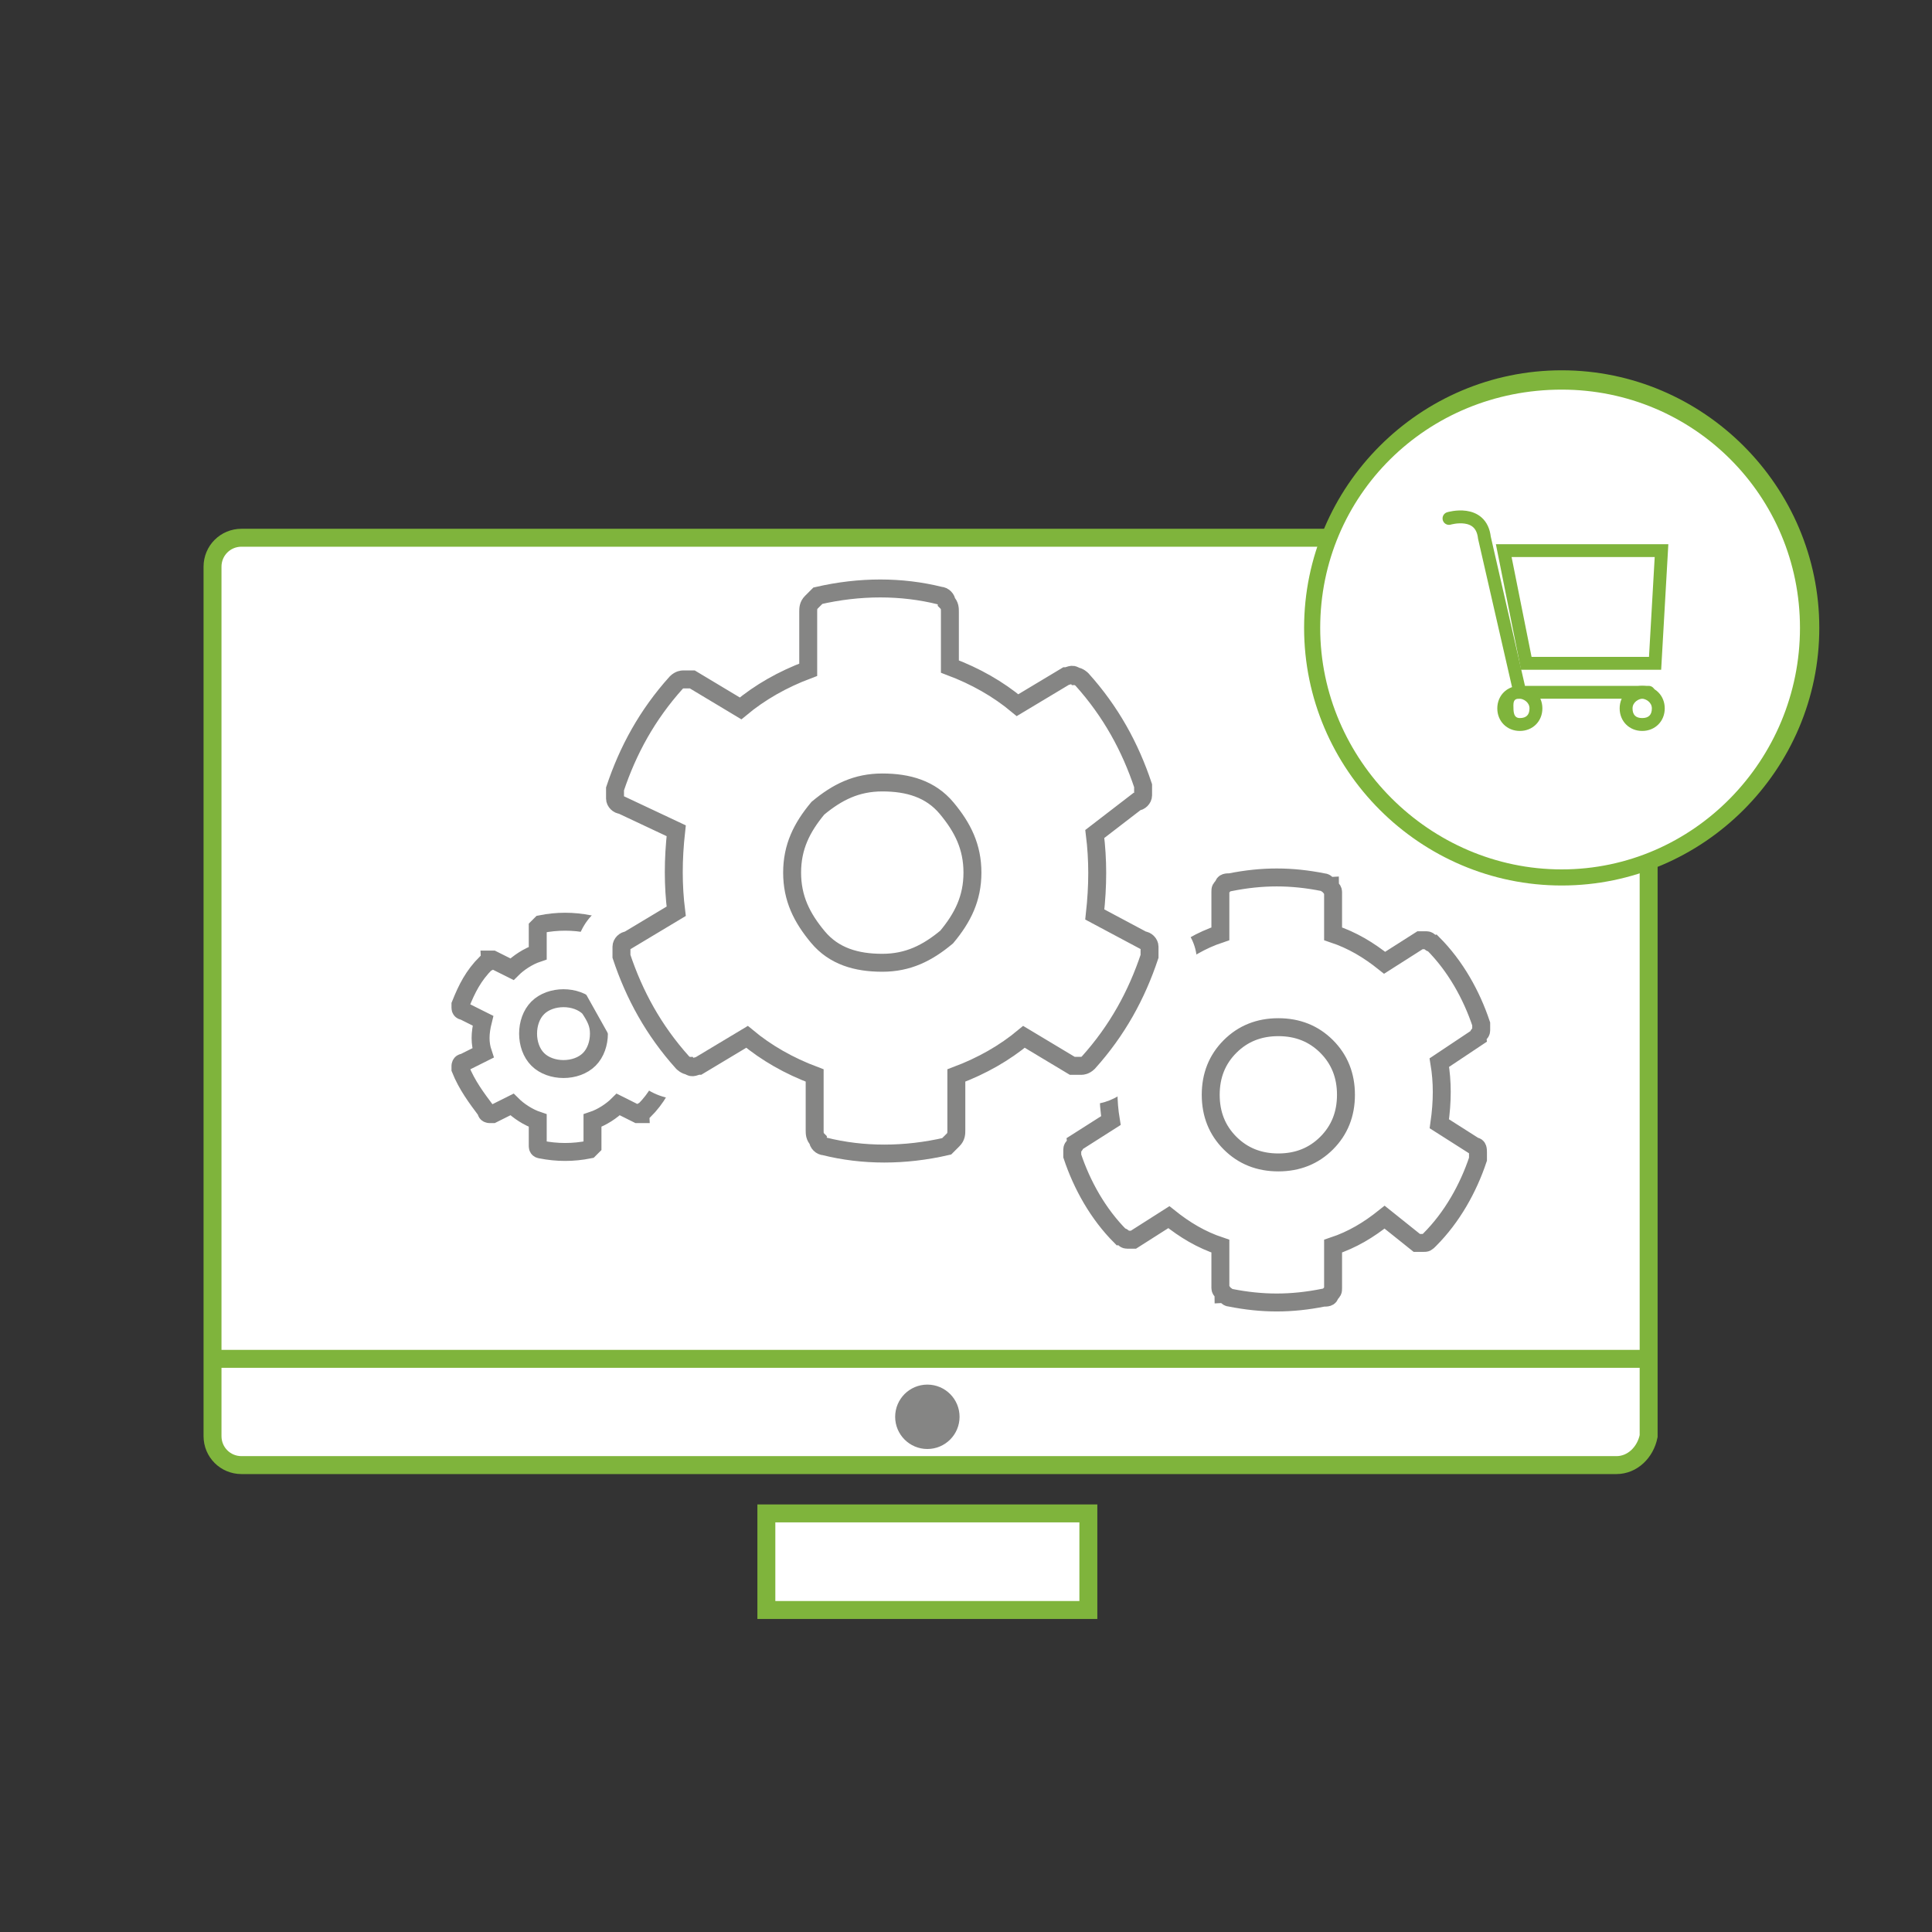 <?xml version="1.0" encoding="utf-8"?>
<!-- Generator: Adobe Illustrator 26.3.1, SVG Export Plug-In . SVG Version: 6.00 Build 0)  -->
<svg version="1.1" id="Layer_1" xmlns="http://www.w3.org/2000/svg" xmlns:xlink="http://www.w3.org/1999/xlink" x="0px" y="0px"
	 viewBox="0 0 60 60" style="enable-background:new 0 0 60 60;" xml:space="preserve">
<rect x="0" y="0" width="60" height="60" fill="#333333" stroke="none"/>
<style type="text/css">
	.st0{fill:#7FB43C;}
	.st1{fill:none;stroke:#7FB43C;stroke-width:0.544;stroke-miterlimit:10;}
	.st2{fill:#858584;}
	.st3{fill:#7FB43C;stroke:#FFFFFF;stroke-miterlimit:10;}
	.st4{fill:none;stroke:#FFFFFF;stroke-width:0.389;stroke-linecap:round;stroke-linejoin:round;stroke-miterlimit:10;}
	.st5{fill:#FFFFFF;}
	.st6{fill:#FFFFFF;stroke:#7FB43C;stroke-width:0.557;stroke-miterlimit:10;}
	.st7{fill:none;stroke:#858584;stroke-width:0.557;stroke-miterlimit:10;}
	.st8{fill:#FFFFFF;stroke:#7FB43C;stroke-width:0.4;stroke-linecap:round;stroke-miterlimit:10;}
	.st9{fill:#FFFFFF;stroke:#7FB43C;stroke-width:0.4;stroke-miterlimit:10;}
	.st10{fill:#858584;stroke:#FFFFFF;stroke-miterlimit:10;}
</style>
<path class="st0" d="M269.5,45.5h-43.2c-0.4,0-0.7-0.3-0.7-0.7V42h44.5v2.8C270.1,45.2,269.8,45.5,269.5,45.5z"/>
<path class="st1" d="M269.3,45.5h-42.8c-0.5,0-0.9-0.4-0.9-0.9v-27c0-0.5,0.4-0.9,0.9-0.9h42.8c0.5,0,0.9,0.4,0.9,0.9v27
	C270.1,45.1,269.7,45.5,269.3,45.5z"/>
<line class="st1" x1="225.5" y1="42.2" x2="270" y2="42.2"/>
<circle class="st2" cx="247.9" cy="44" r="1"/>
<rect x="242.9" y="47" class="st0" width="10" height="3"/>
<g>
	<g>
		<path class="st2" d="M263.8,35.4c0.1,0,0.1,0.1,0.1,0.2c0,0.1,0,0.1,0,0.2c-0.3,0.9-0.8,1.8-1.5,2.5c-0.1,0.1-0.1,0.1-0.2,0.1
			c-0.1,0-0.1,0-0.2,0l-1.1-0.7c-0.5,0.4-1,0.7-1.6,0.9v1.3c0,0.1,0,0.1-0.1,0.2c0,0.1-0.1,0.1-0.2,0.1c-1,0.2-1.9,0.2-2.9,0
			c-0.1,0-0.1-0.1-0.2-0.1c0-0.1-0.1-0.1-0.1-0.2v-1.3c-0.6-0.2-1.1-0.5-1.6-0.9l-1.1,0.7c-0.1,0-0.1,0-0.2,0
			c-0.1,0-0.1-0.1-0.2-0.1c-0.7-0.7-1.2-1.6-1.5-2.5c0-0.1,0-0.1,0-0.2c0-0.1,0.1-0.1,0.1-0.2l1.1-0.7c-0.1-0.6-0.1-1.2,0-1.9
			l-1.1-0.7c-0.1,0-0.1-0.1-0.1-0.2c0-0.1,0-0.1,0-0.2c0.3-0.9,0.8-1.8,1.5-2.5c0.1-0.1,0.1-0.1,0.2-0.1c0.1,0,0.1,0,0.2,0l1.1,0.7
			c0.5-0.4,1-0.7,1.6-0.9v-1.3c0-0.1,0-0.1,0.1-0.2c0-0.1,0.1-0.1,0.2-0.1c1-0.2,1.9-0.2,2.9,0c0.1,0,0.1,0.1,0.2,0.1
			c0,0.1,0.1,0.1,0.1,0.2v1.3c0.6,0.2,1.1,0.5,1.6,0.9l1.1-0.7c0.1,0,0.1,0,0.2,0c0.1,0,0.1,0.1,0.2,0.1c0.7,0.7,1.2,1.6,1.5,2.5
			c0,0.1,0,0.1,0,0.2c0,0.1-0.1,0.1-0.1,0.2l-1.1,0.7c0.1,0.6,0.1,1.2,0,1.9L263.8,35.4z M259.2,32.3c-0.4-0.4-0.9-0.6-1.5-0.6
			s-1.1,0.2-1.5,0.6c-0.4,0.4-0.6,0.9-0.6,1.5s0.2,1.1,0.6,1.5c0.4,0.4,0.9,0.6,1.5,0.6s1.1-0.2,1.5-0.6c0.4-0.4,0.6-0.9,0.6-1.5
			S259.6,32.7,259.2,32.3z"/>
	</g>
</g>
<g>
	<g>
		<path class="st2" d="M239.8,34.1c0,0,0.1,0.1,0.1,0.1s0,0.1,0,0.1c-0.2,0.6-0.5,1.2-1,1.7c0,0-0.1,0.1-0.1,0.1c0,0-0.1,0-0.1,0
			l-0.7-0.4c-0.3,0.3-0.7,0.5-1.1,0.6V37c0,0,0,0.1,0,0.1s-0.1,0.1-0.1,0.1c-0.6,0.1-1.3,0.1-1.9,0c0,0-0.1,0-0.1-0.1s0-0.1,0-0.1
			v-0.9c-0.4-0.1-0.8-0.3-1.1-0.6l-0.7,0.4c0,0-0.1,0-0.1,0c0,0-0.1,0-0.1-0.1c-0.4-0.5-0.8-1-1-1.7c0,0,0-0.1,0-0.1s0-0.1,0.1-0.1
			l0.7-0.4c-0.1-0.4-0.1-0.8,0-1.2l-0.7-0.4c0,0-0.1-0.1-0.1-0.1s0-0.1,0-0.1c0.2-0.6,0.5-1.2,1-1.7c0,0,0.1-0.1,0.1-0.1
			c0,0,0.1,0,0.1,0l0.7,0.4c0.3-0.3,0.7-0.5,1.1-0.6V29c0,0,0-0.1,0-0.1s0.1-0.1,0.1-0.1c0.6-0.1,1.3-0.1,1.9,0c0,0,0.1,0,0.1,0.1
			s0,0.1,0,0.1v0.9c0.4,0.1,0.8,0.3,1.1,0.6l0.7-0.4c0,0,0.1,0,0.1,0c0,0,0.1,0,0.1,0.1c0.4,0.5,0.8,1,1,1.7c0,0,0,0.1,0,0.1
			s0,0.1-0.1,0.1l-0.7,0.4c0.1,0.4,0.1,0.8,0,1.2L239.8,34.1z M236.7,32c-0.3-0.3-0.6-0.4-1-0.4s-0.7,0.1-1,0.4
			c-0.3,0.3-0.4,0.6-0.4,1s0.1,0.7,0.4,1c0.3,0.3,0.6,0.4,1,0.4s0.7-0.1,1-0.4c0.3-0.3,0.4-0.6,0.4-1S237,32.3,236.7,32z"/>
	</g>
</g>
<circle class="st3" cx="267.5" cy="19.5" r="8"/>
<g>
	<path class="st4" d="M264.1,16.1c0,0,1-0.3,1.1,0.6l1.1,4.8h4"/>
	<circle class="st5" cx="266.3" cy="21.9" r="0.7"/>
	<circle class="st5" cx="270.1" cy="21.9" r="0.7"/>
	<polygon class="st5" points="270.4,20.6 266.5,20.6 265.8,17.1 270.7,17.1 	"/>
</g>
<path class="st6" d="M50.2,45.5H7.5c-0.5,0-0.9-0.4-0.9-0.9v-27c0-0.5,0.4-0.9,0.9-0.9h42.8c0.5,0,0.9,0.4,0.9,0.9v27
	C51.1,45.1,50.7,45.5,50.2,45.5z"/>
<line class="st6" x1="6.5" y1="42.2" x2="51" y2="42.2"/>
<circle class="st2" cx="28.8" cy="44" r="1"/>
<rect x="23.8" y="47" class="st6" width="10" height="3"/>
<g>
	<g>
		<path class="st7" d="M20.7,33C20.7,33,20.7,33,20.7,33c0.1,0.1,0.1,0.2,0.1,0.2c-0.2,0.5-0.4,0.9-0.8,1.3c0,0-0.1,0-0.1,0.1
			c0,0-0.1,0-0.1,0l-0.6-0.3c-0.2,0.2-0.5,0.4-0.8,0.5v0.7c0,0,0,0.1,0,0.1c0,0-0.1,0.1-0.1,0.1c-0.5,0.1-1,0.1-1.5,0
			c0,0-0.1,0-0.1-0.1c0,0,0-0.1,0-0.1v-0.7c-0.3-0.1-0.6-0.3-0.8-0.5l-0.6,0.3c0,0-0.1,0-0.1,0c0,0-0.1,0-0.1-0.1
			c-0.3-0.4-0.6-0.8-0.8-1.3c0,0,0-0.1,0-0.1c0,0,0-0.1,0.1-0.1l0.6-0.3c-0.1-0.3-0.1-0.6,0-1l-0.6-0.3c0,0-0.1,0-0.1-0.1
			c0,0,0-0.1,0-0.1c0.2-0.5,0.4-0.9,0.8-1.3c0,0,0.1,0,0.1-0.1c0,0,0.1,0,0.1,0l0.6,0.3c0.2-0.2,0.5-0.4,0.8-0.5v-0.7
			c0,0,0-0.1,0-0.1c0,0,0.1-0.1,0.1-0.1c0.5-0.1,1-0.1,1.5,0c0,0,0.1,0,0.1,0.1c0,0,0,0.1,0,0.1v0.7c0.3,0.1,0.6,0.3,0.8,0.5
			l0.6-0.3c0,0,0.1,0,0.1,0c0,0,0.1,0,0.1,0.1c0.3,0.4,0.6,0.8,0.8,1.3c0,0,0,0.1,0,0.1c0,0,0,0.1-0.1,0.1l-0.6,0.3
			c0.1,0.3,0.1,0.6,0,1L20.7,33z M18.3,31.3c-0.2-0.2-0.5-0.3-0.8-0.3s-0.6,0.1-0.8,0.3c-0.2,0.2-0.3,0.5-0.3,0.8s0.1,0.6,0.3,0.8
			c0.2,0.2,0.5,0.3,0.8,0.3s0.6-0.1,0.8-0.3c0.2-0.2,0.3-0.5,0.3-0.8S18.5,31.6,18.3,31.3z"/>
	</g>
</g>
<g>
	<circle class="st5" cx="48.5" cy="19.5" r="7.7"/>
	<path class="st0" d="M48.5,12.1c4.1,0,7.4,3.3,7.4,7.4S52.6,27,48.5,27S41,23.6,41,19.5S44.3,12.1,48.5,12.1 M48.5,11.5
		c-4.4,0-8,3.6-8,8s3.6,8,8,8s8-3.6,8-8S52.9,11.5,48.5,11.5L48.5,11.5z"/>
</g>
<g>
	<path class="st8" d="M45,16.1c0,0,1-0.3,1.1,0.6l1.1,4.8h4"/>
	<g>
		<path class="st5" d="M47.2,22.4c-0.3,0-0.5-0.2-0.5-0.5c0-0.3,0.2-0.5,0.5-0.5s0.5,0.2,0.5,0.5C47.7,22.2,47.5,22.4,47.2,22.4z"/>
		<path class="st0" d="M47.2,21.7c0.1,0,0.3,0.1,0.3,0.3s-0.1,0.3-0.3,0.3S47,22.1,47,21.9S47.1,21.7,47.2,21.7 M47.2,21.3
			c-0.4,0-0.7,0.3-0.7,0.7c0,0.4,0.3,0.7,0.7,0.7c0.4,0,0.7-0.3,0.7-0.7C47.9,21.6,47.6,21.3,47.2,21.3L47.2,21.3z"/>
	</g>
	<g>
		<path class="st5" d="M51,22.4c-0.3,0-0.5-0.2-0.5-0.5c0-0.3,0.2-0.5,0.5-0.5s0.5,0.2,0.5,0.5C51.5,22.2,51.3,22.4,51,22.4z"/>
		<path class="st0" d="M51,21.7c0.1,0,0.3,0.1,0.3,0.3s-0.1,0.3-0.3,0.3s-0.3-0.1-0.3-0.3S50.9,21.7,51,21.7 M51,21.3
			c-0.4,0-0.7,0.3-0.7,0.7c0,0.4,0.3,0.7,0.7,0.7s0.7-0.3,0.7-0.7C51.7,21.6,51.4,21.3,51,21.3L51,21.3z"/>
	</g>
	<polygon class="st9" points="51.4,20.6 47.4,20.6 46.7,17.1 51.6,17.1 	"/>
</g>
<g>
	<g>
		<path class="st7" d="M45.8,35.6c0.1,0,0.1,0.1,0.1,0.2c0,0.1,0,0.1,0,0.2c-0.3,0.9-0.8,1.8-1.5,2.5c-0.1,0.1-0.1,0.1-0.2,0.1
			c-0.1,0-0.1,0-0.2,0L43,37.8c-0.5,0.4-1,0.7-1.6,0.9v1.3c0,0.1,0,0.1-0.1,0.2c0,0.1-0.1,0.1-0.2,0.1c-1,0.2-1.9,0.2-2.9,0
			c-0.1,0-0.1-0.1-0.2-0.1c0-0.1-0.1-0.1-0.1-0.2v-1.3c-0.6-0.2-1.1-0.5-1.6-0.9l-1.1,0.7c-0.1,0-0.1,0-0.2,0
			c-0.1,0-0.1-0.1-0.2-0.1c-0.7-0.7-1.2-1.6-1.5-2.5c0-0.1,0-0.1,0-0.2c0-0.1,0.1-0.1,0.1-0.2l1.1-0.7c-0.1-0.6-0.1-1.2,0-1.9
			l-1.1-0.7c-0.1,0-0.1-0.1-0.1-0.2c0-0.1,0-0.1,0-0.2c0.3-0.9,0.8-1.8,1.5-2.5c0.1-0.1,0.1-0.1,0.2-0.1c0.1,0,0.1,0,0.2,0l1.1,0.7
			c0.5-0.4,1-0.7,1.6-0.9v-1.3c0-0.1,0-0.1,0.1-0.2c0-0.1,0.1-0.1,0.2-0.1c1-0.2,1.9-0.2,2.9,0c0.1,0,0.1,0.1,0.2,0.1
			c0,0.1,0.1,0.1,0.1,0.2v1.3c0.6,0.2,1.1,0.5,1.6,0.9l1.1-0.7c0.1,0,0.1,0,0.2,0c0.1,0,0.1,0.1,0.2,0.1c0.7,0.7,1.2,1.6,1.5,2.5
			c0,0.1,0,0.1,0,0.2c0,0.1-0.1,0.1-0.1,0.2L44.7,33c0.1,0.6,0.1,1.2,0,1.9L45.8,35.6z M41.2,32.5c-0.4-0.4-0.9-0.6-1.5-0.6
			s-1.1,0.2-1.5,0.6c-0.4,0.4-0.6,0.9-0.6,1.5s0.2,1.1,0.6,1.5c0.4,0.4,0.9,0.6,1.5,0.6s1.1-0.2,1.5-0.6c0.4-0.4,0.6-0.9,0.6-1.5
			S41.6,32.9,41.2,32.5z"/>
	</g>
</g>
<g>
	<path class="st5" d="M32.9,34.1l-5.6-3.5c-0.8-0.5-1-1.5-0.5-2.3l1.7-2.8c0.5-0.8,1.5-1,2.3-0.5l5.6,3.5c0.8,0.5,1,1.5,0.5,2.3
		l-1.7,2.8C34.7,34.3,33.7,34.5,32.9,34.1z"/>
</g>
<g>
	<path class="st5" d="M18.8,28.1l5.4-3.1c0.9-0.5,2.1-0.2,2.6,0.7l1.4,2.5c0.5,0.9,0.2,2.1-0.7,2.6l-5.4,3.1
		c-0.9,0.5-2.1,0.2-2.6-0.7l-1.4-2.5C17.6,29.8,17.9,28.6,18.8,28.1z"/>
</g>
<g>
	<g>
		<path class="st7" d="M35.5,29.2c0.1,0,0.2,0.1,0.2,0.2s0,0.2,0,0.3c-0.4,1.2-1,2.3-1.9,3.3c-0.1,0.1-0.2,0.1-0.2,0.1
			c-0.1,0-0.2,0-0.3,0l-1.5-0.9c-0.6,0.5-1.3,0.9-2.1,1.2v1.7c0,0.1,0,0.2-0.1,0.3c-0.1,0.1-0.1,0.1-0.2,0.2c-1.3,0.3-2.6,0.3-3.8,0
			c-0.1,0-0.2-0.1-0.2-0.2c-0.1-0.1-0.1-0.2-0.1-0.3v-1.7c-0.8-0.3-1.5-0.7-2.1-1.2l-1.5,0.9c-0.1,0-0.2,0.1-0.3,0
			c-0.1,0-0.2-0.1-0.2-0.1c-0.9-1-1.5-2.1-1.9-3.3c0-0.1,0-0.2,0-0.3s0.1-0.2,0.2-0.2l1.5-0.9c-0.1-0.8-0.1-1.6,0-2.5L19.3,25
			c-0.1,0-0.2-0.1-0.2-0.2s0-0.2,0-0.3c0.4-1.2,1-2.3,1.9-3.3c0.1-0.1,0.2-0.1,0.2-0.1c0.1,0,0.2,0,0.3,0L23,22
			c0.6-0.5,1.3-0.9,2.1-1.2V19c0-0.1,0-0.2,0.1-0.3c0.1-0.1,0.1-0.1,0.2-0.2c1.3-0.3,2.6-0.3,3.8,0c0.1,0,0.2,0.1,0.2,0.2
			c0.1,0.1,0.1,0.2,0.1,0.3v1.7c0.8,0.3,1.5,0.7,2.1,1.2l1.5-0.9c0.1,0,0.2-0.1,0.3,0c0.1,0,0.2,0.1,0.2,0.1c0.9,1,1.5,2.1,1.9,3.3
			c0,0.1,0,0.2,0,0.3s-0.1,0.2-0.2,0.2L34,25.9c0.1,0.8,0.1,1.6,0,2.5L35.5,29.2z M29.4,25.1c-0.5-0.6-1.2-0.8-2-0.8s-1.4,0.3-2,0.8
			c-0.5,0.6-0.8,1.2-0.8,2s0.3,1.4,0.8,2c0.5,0.6,1.2,0.8,2,0.8s1.4-0.3,2-0.8c0.5-0.6,0.8-1.2,0.8-2S29.9,25.7,29.4,25.1z"/>
	</g>
</g>
<g>
	<g>
		<path class="st10" d="M254.5,29.2c0.1,0,0.2,0.1,0.2,0.2s0,0.2,0,0.3c-0.4,1.2-1,2.3-1.9,3.3c-0.1,0.1-0.2,0.1-0.2,0.1
			c-0.1,0-0.2,0-0.3,0l-1.5-0.9c-0.6,0.5-1.3,0.9-2.1,1.2v1.7c0,0.1,0,0.2-0.1,0.3c-0.1,0.1-0.1,0.1-0.2,0.2c-1.3,0.3-2.6,0.3-3.8,0
			c-0.1,0-0.2-0.1-0.2-0.2c-0.1-0.1-0.1-0.2-0.1-0.3v-1.7c-0.8-0.3-1.5-0.7-2.1-1.2l-1.5,0.9c-0.1,0-0.2,0.1-0.3,0
			c-0.1,0-0.2-0.1-0.2-0.1c-0.9-1-1.5-2.1-1.9-3.3c0-0.1,0-0.2,0-0.3s0.1-0.2,0.2-0.2l1.5-0.9c-0.1-0.8-0.1-1.6,0-2.5l-1.5-0.9
			c-0.1,0-0.2-0.1-0.2-0.2s0-0.2,0-0.3c0.4-1.2,1-2.3,1.9-3.3c0.1-0.1,0.2-0.1,0.2-0.1c0.1,0,0.2,0,0.3,0l1.5,0.9
			c0.6-0.5,1.3-0.9,2.1-1.2V19c0-0.1,0-0.2,0.1-0.3c0.1-0.1,0.1-0.1,0.2-0.2c1.3-0.3,2.6-0.3,3.8,0c0.1,0,0.2,0.1,0.2,0.2
			c0.1,0.1,0.1,0.2,0.1,0.3v1.7c0.8,0.3,1.5,0.7,2.1,1.2l1.5-0.9c0.1,0,0.2-0.1,0.3,0c0.1,0,0.2,0.1,0.2,0.1c0.9,1,1.5,2.1,1.9,3.3
			c0,0.1,0,0.2,0,0.3s-0.1,0.2-0.2,0.2l-1.5,0.9c0.1,0.8,0.1,1.6,0,2.5L254.5,29.2z M248.4,25.1c-0.5-0.6-1.2-0.8-2-0.8
			s-1.4,0.3-2,0.8c-0.5,0.6-0.8,1.2-0.8,2s0.3,1.4,0.8,2c0.5,0.6,1.2,0.8,2,0.8s1.4-0.3,2-0.8c0.5-0.6,0.8-1.2,0.8-2
			S249,25.7,248.4,25.1z"/>
	</g>
</g>
</svg>
